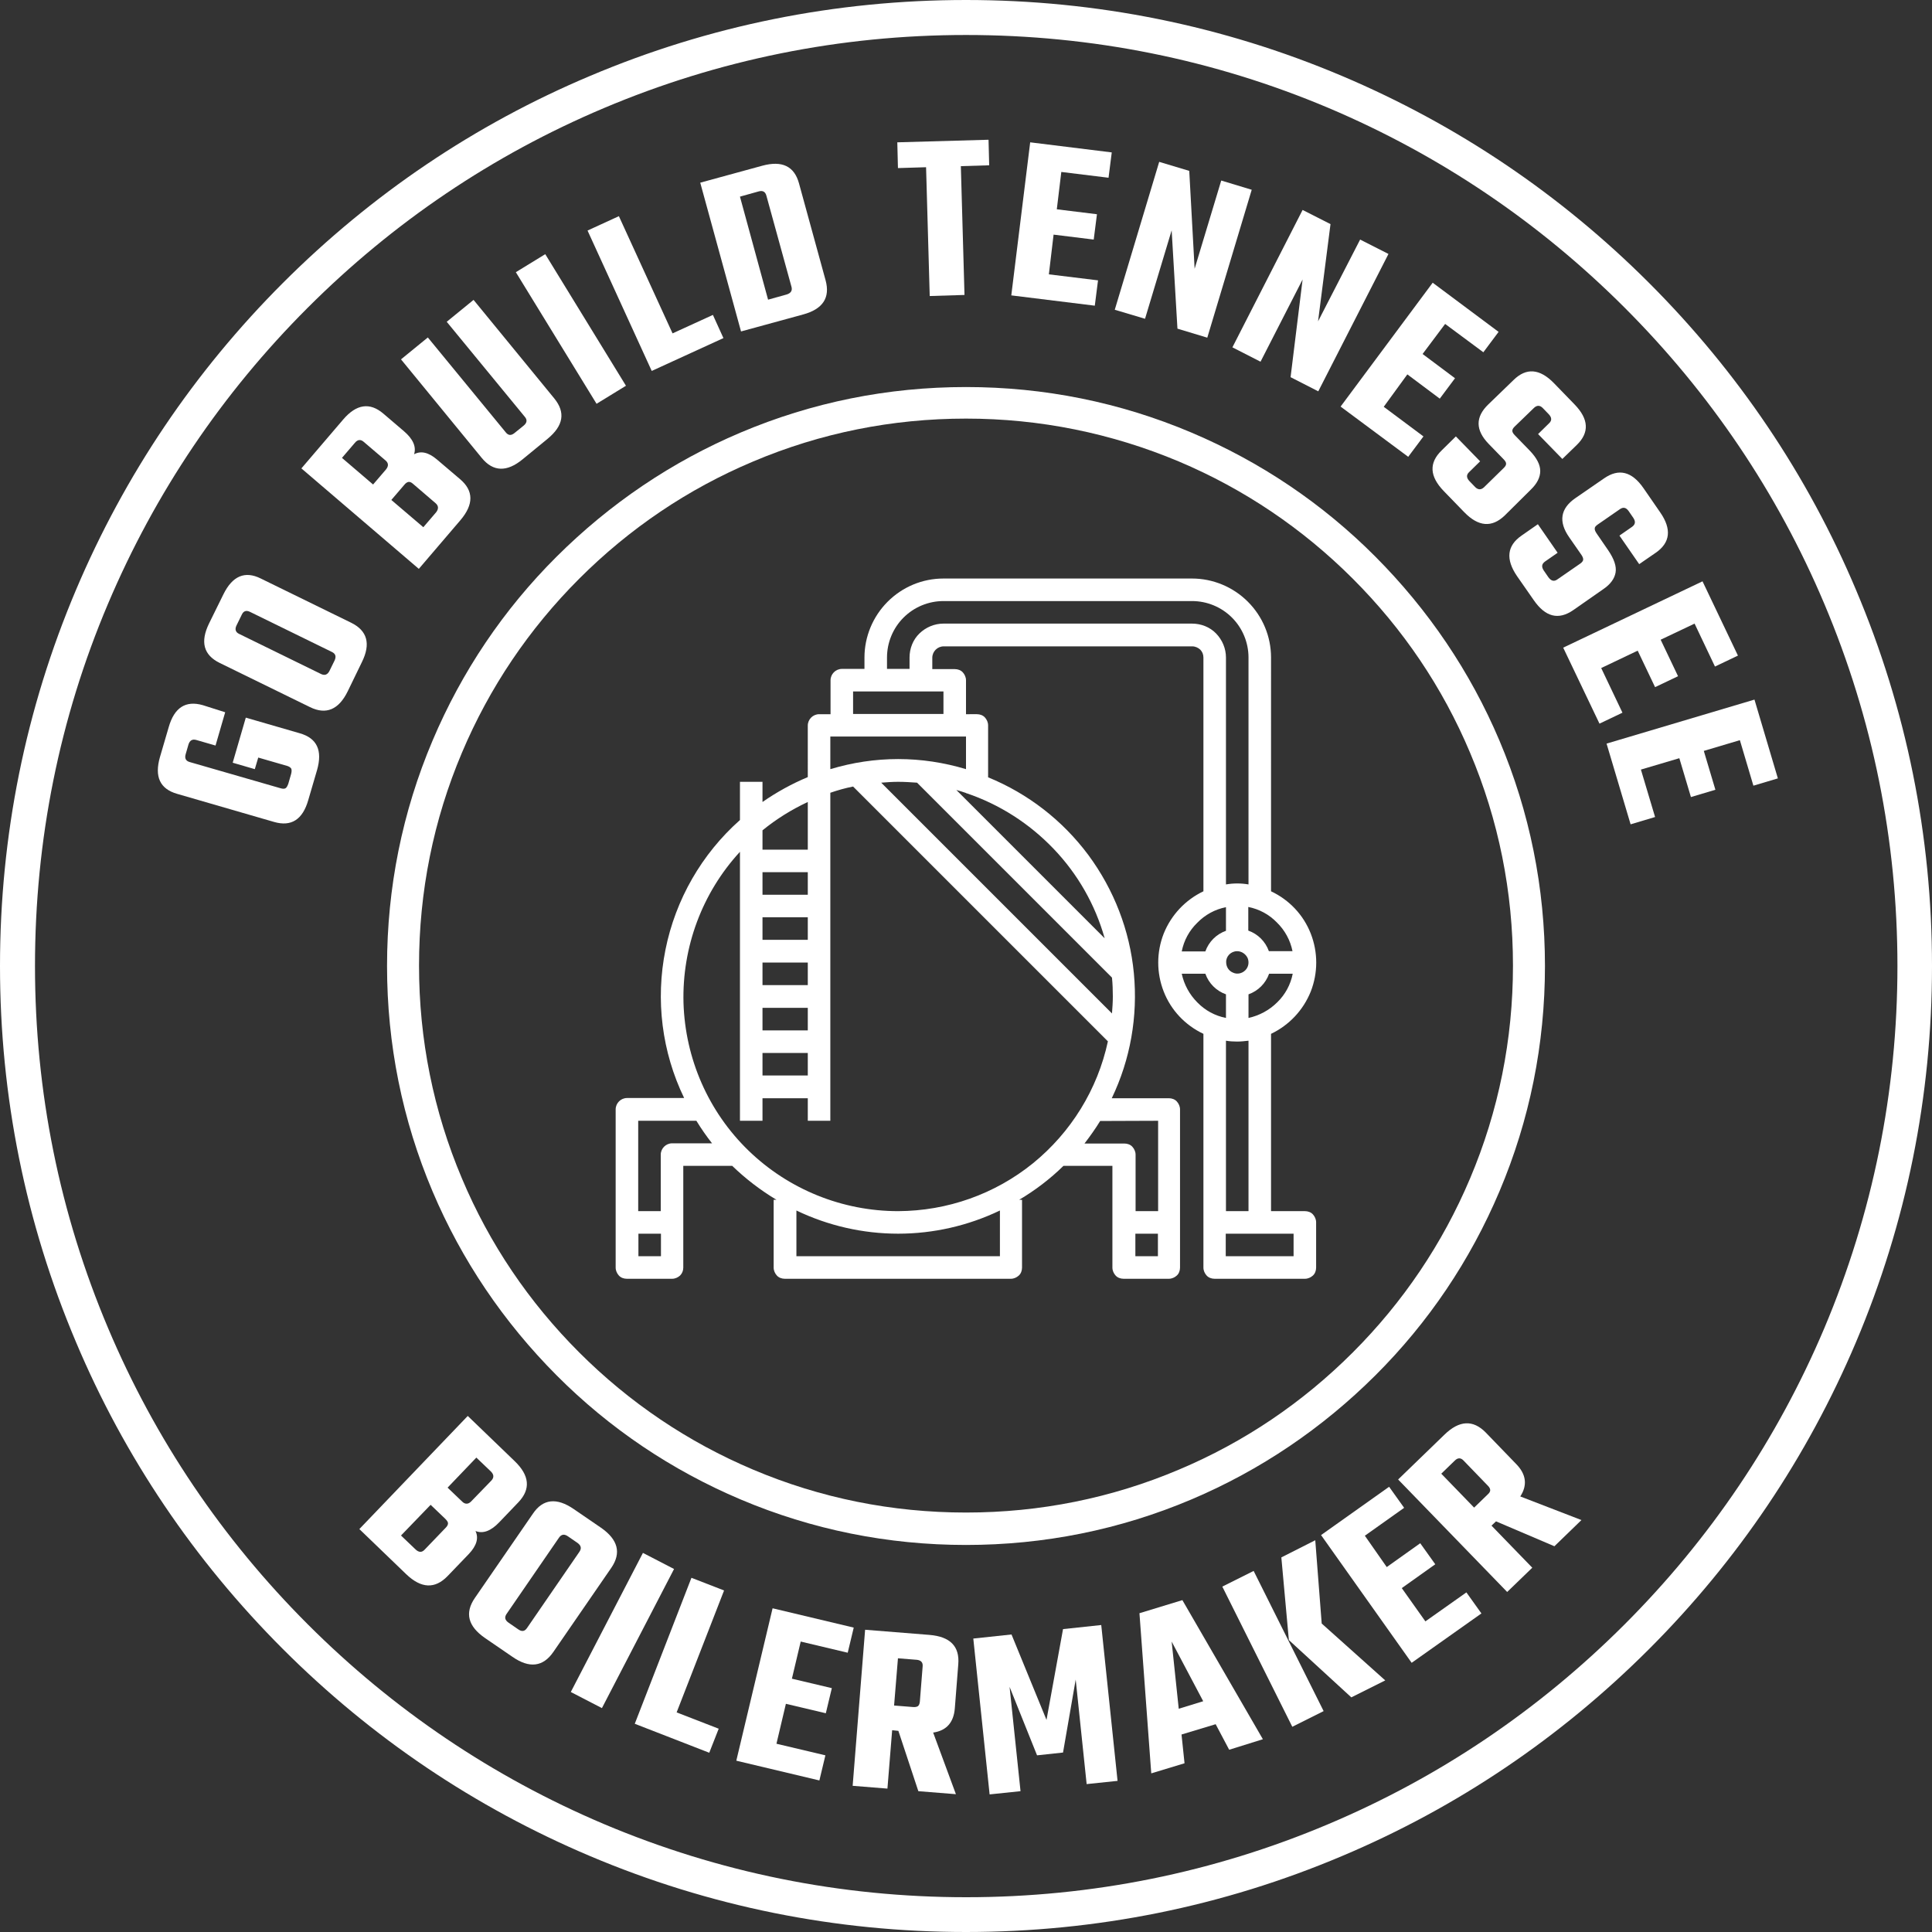 <?xml version="1.0" encoding="UTF-8"?>
<!-- Generator: Adobe Illustrator 27.1.1, SVG Export Plug-In . SVG Version: 6.00 Build 0)  -->
<svg xmlns="http://www.w3.org/2000/svg" xmlns:xlink="http://www.w3.org/1999/xlink" version="1.1" id="Layer_1" x="0px" y="0px" viewBox="0 0 900 900" style="enable-background:new 0 0 900 900;" xml:space="preserve">
<rect x="0" y="0" width="900" height="900" fill="#333333" stroke="none"/>
<style type="text/css">
	.st0{fill:#FFFFFF;}
	.st1{enable-background:new    ;}
</style>
<path class="st0" d="M450,900c-60.7,0-119.7-11.9-175.2-35.4c-53.6-22.7-101.7-55.1-143-96.4c-41.3-41.3-73.8-89.4-96.4-143  C11.9,569.7,0,510.7,0,450s11.9-119.7,35.4-175.2c22.7-53.6,55.1-101.7,96.4-143c41.3-41.3,89.4-73.8,143-96.4  C330.3,11.9,389.3,0,450,0s119.7,11.9,175.2,35.4c53.6,22.7,101.7,55.1,143,96.4c41.3,41.3,73.8,89.4,96.4,143  C888.1,330.3,900,389.3,900,450s-11.9,119.7-35.4,175.2c-22.7,53.6-55.1,101.7-96.4,143c-41.3,41.3-89.4,73.8-143,96.4  C569.7,888.1,510.7,900,450,900L450,900z M450,16.3c-58.6,0-115.4,11.5-168.8,34.1c-51.6,21.8-98,53.1-137.9,93  c-39.8,39.8-71.1,86.2-93,137.9C27.7,334.6,16.3,391.4,16.3,450s11.5,115.4,34.1,168.8c21.8,51.6,53.1,98,93,137.9  c39.8,39.8,86.2,71.1,137.9,93c53.5,22.6,110.3,34.1,168.8,34.1s115.4-11.5,168.8-34.1c51.6-21.8,98-53.1,137.9-93  c39.8-39.8,71.1-86.2,93-137.9c22.6-53.5,34.1-110.3,34.1-168.8s-11.5-115.4-34.1-168.8c-21.8-51.6-53.1-98-93-137.9  c-39.8-39.8-86.2-71.1-137.9-93C565.4,27.7,508.6,16.3,450,16.3L450,16.3z"></path>
<g>
	<path class="st0" d="M104.9,331.8l-4.5,15.5l-9-2.6c-1.8-0.5-3,0.2-3.6,2.1l-1.3,4.5c-0.6,2,0.1,3.2,1.9,3.7l42.3,12.2   c1,0.3,1.8,0.3,2.3,0c0.5-0.3,0.9-1,1.3-2.1l1.3-4.5c0.3-1.1,0.3-1.9,0.1-2.5c-0.3-0.5-0.9-1-1.9-1.3l-13.5-3.9l-1.6,5.4l-10.3-3   l6.1-21l25.2,7.3c8,2.3,10.6,8,8,17.1l-4.1,14c-2.6,9.1-7.9,12.5-15.9,10.2l-45.2-13.1c-8-2.3-10.6-8-8-17.1l4.1-14   c2.6-9.1,7.9-12.5,15.9-10.2L104.9,331.8L104.9,331.8z"></path>
	<path class="st0" d="M97.4,290.4l6.7-13.6c4.2-8.5,10-11,17.4-7.3l42.1,20.6c7.5,3.7,9.2,9.8,5,18.3L162,322   c-4.2,8.6-10.1,11.1-17.6,7.4l-42.1-20.6C94.8,305.1,93.2,299,97.4,290.4L97.4,290.4z M154.6,303.7L116.4,285   c-1.7-0.8-3-0.4-3.8,1.4l-2.4,4.9c-0.9,1.8-0.5,3.2,1.2,4l38.2,18.7c1.7,0.8,3,0.3,3.9-1.5l2.4-4.9   C156.7,305.8,156.3,304.5,154.6,303.7L154.6,303.7z"></path>
	<path class="st0" d="M140.4,218.2l19.4-22.7c6.2-7.3,12.5-8.2,18.8-2.8l9.6,8.2c4.2,3.6,5.8,7.2,4.7,10.7c3.2-1.7,6.7-0.9,10.7,2.5   l10.7,9.1c6.4,5.4,6.4,11.8,0.2,19.1l-19.4,22.7L140.4,218.2L140.4,218.2z M179.6,214.5l-10.2-8.7c-1.4-1.2-2.8-1.1-4.1,0.5l-6,7   l14.5,12.4l6-7C181.1,217.1,181,215.7,179.6,214.5L179.6,214.5z M202.9,234.4l-10.6-9.1c-0.7-0.6-1.4-0.9-2-0.8   c-0.6,0.1-1.3,0.5-2,1.4l-6,7l14.9,12.7l6-7C204.4,237,204.3,235.6,202.9,234.4L202.9,234.4z"></path>
	<path class="st0" d="M208.1,149.9l12.5-10.2l37.6,45.9c5.3,6.5,4.3,12.7-3.1,18.8l-11.7,9.6c-7.3,6-13.7,5.8-19-0.7l-37.6-45.9   l12.5-10.2l36.3,44.2c1.2,1.5,2.5,1.6,4.1,0.3l4.2-3.4c1.6-1.3,1.8-2.7,0.6-4.1L208.1,149.9L208.1,149.9z"></path>
	<path class="st0" d="M240.3,126.8l13.7-8.4l37.6,61.3l-13.7,8.4L240.3,126.8L240.3,126.8z"></path>
	<path class="st0" d="M313.3,155.3l18.8-8.6l4.9,10.8l-33.4,15.3l-29.9-65.4l14.6-6.7L313.3,155.3L313.3,155.3z"></path>
	<path class="st0" d="M326.2,85.1l28.9-7.9c9.2-2.5,14.9,0.2,17.1,8.2l12.4,45.2c2.2,8.1-1.3,13.4-10.5,15.9l-28.9,7.9L326.2,85.1   L326.2,85.1z M368.7,133.6L357,91.1c-0.5-1.8-1.7-2.5-3.7-1.9l-8.6,2.4l13.1,48l8.6-2.4C368.4,136.6,369.2,135.4,368.7,133.6   L368.7,133.6z"></path>
	<path class="st0" d="M460.5,65.1l0.3,11.9l-13.2,0.4l1.7,60l-16.2,0.5l-1.7-60l-13.1,0.4L418,66.3L460.5,65.1L460.5,65.1z"></path>
	<path class="st0" d="M488.6,127.8l22.9,2.8l-1.5,11.8l-38.9-4.8l8.8-71.3l38,4.7l-1.5,11.8l-22-2.7l-2.1,17.4l18.7,2.3l-1.5,11.8   l-18.7-2.3L488.6,127.8L488.6,127.8z"></path>
	<path class="st0" d="M568.9,84.1l14.2,4.3l-20.7,68.9l-13.9-4.2l-2.7-45.8l-12.4,41.2l-14.1-4.2l20.7-68.9l14,4.2l2.5,45.6   L568.9,84.1L568.9,84.1z"></path>
	<path class="st0" d="M633.6,111.6l13.2,6.7l-32.7,64l-12.9-6.6l5.6-45.5l-19.6,38.3l-13.1-6.7l32.7-64l13,6.6l-5.8,45.3   L633.6,111.6L633.6,111.6z"></path>
	<path class="st0" d="M644.6,189.5l18.5,13.8l-7.1,9.5l-31.5-23.4l42.9-57.7l30.7,22.9l-7.1,9.5l-17.8-13.2l-10.5,14l15.1,11.3   l-7.1,9.5l-15.1-11.3L644.6,189.5L644.6,189.5z"></path>
	<path class="st0" d="M691.3,227l9.3-9.1c0.7-0.7,1-1.3,1-1.9c0-0.6-0.4-1.3-1.2-2.1l-6.9-7.1c-6.2-6.4-6.3-12.5-0.2-18.4l11.8-11.4   c5.9-5.8,12.2-5.3,18.8,1.5l9.6,9.9c6.6,6.8,7,13.1,1,18.9l-6.7,6.5l-11.3-11.6l5.1-5c1.4-1.3,1.3-2.7-0.1-4.2l-2.7-2.8   c-1.4-1.5-2.8-1.5-4.2-0.2l-9.1,8.8c-0.7,0.7-1,1.3-1,1.9c0,0.6,0.4,1.3,1.2,2.1l6.8,7c3.4,3.5,5,6.7,5,9.6c0,3-1.5,5.9-4.4,8.7   L701,240.1c-6,5.8-12.3,5.3-18.9-1.5l-9.5-9.8c-6.7-6.9-7-13.2-1-19l6.6-6.5l11.3,11.6l-5.1,5c-1.4,1.3-1.3,2.7,0.1,4.2l2.7,2.8   C688.5,228.2,689.9,228.3,691.3,227L691.3,227z"></path>
	<path class="st0" d="M725.5,269.9l10.7-7.4c0.8-0.6,1.2-1.1,1.3-1.7c0.1-0.6-0.2-1.4-0.8-2.3l-5.7-8.2c-5.1-7.3-4.1-13.4,2.8-18.2   l13.5-9.3c6.8-4.7,12.9-3.2,18.3,4.6l7.8,11.3c5.4,7.8,4.7,14.1-2.1,18.8l-7.7,5.3l-9.2-13.3l5.9-4.1c1.5-1.1,1.7-2.4,0.6-4.1   l-2.2-3.2c-1.2-1.7-2.5-2-4.1-0.9l-10.4,7.2c-0.8,0.6-1.3,1.1-1.3,1.7c-0.1,0.6,0.2,1.4,0.8,2.3l5.5,8c2.7,4,3.9,7.4,3.4,10.3   c-0.5,2.9-2.4,5.5-5.8,7.8l-13.9,9.7c-6.9,4.8-13,3.2-18.4-4.6l-7.8-11.2c-5.4-7.9-4.7-14.2,2.1-18.9l7.6-5.3l9.2,13.3l-5.9,4.1   c-1.5,1.1-1.7,2.4-0.6,4.1l2.2,3.2C722.6,270.7,724,271,725.5,269.9L725.5,269.9z"></path>
	<path class="st0" d="M745.9,311.2l9.9,20.8l-10.7,5.1l-16.9-35.4l64.9-30.9l16.5,34.6l-10.7,5.1l-9.5-20l-15.8,7.5l8.1,17   l-10.7,5.1l-8.1-17L745.9,311.2L745.9,311.2z"></path>
	<path class="st0" d="M764.4,358.5l6.6,22.1l-11.4,3.4l-11.2-37.6l68.9-20.5l10.9,36.7l-11.4,3.4l-6.3-21.2l-16.8,5l5.4,18.1   l-11.4,3.4l-5.4-18.1L764.4,358.5L764.4,358.5z"></path>
</g>
<path class="st0" d="M450,719.7c-36.4,0-71.7-7.1-105-21.2c-32.1-13.6-61-33-85.7-57.8s-44.2-53.6-57.8-85.7  c-14.1-33.3-21.2-68.6-21.2-105s7.1-71.7,21.2-105c13.6-32.1,33-61,57.8-85.7s53.6-44.2,85.7-57.8c33.3-14.1,68.6-21.2,105-21.2  s71.7,7.1,105,21.2c32.1,13.6,61,33,85.7,57.8s44.2,53.6,57.8,85.7c14.1,33.3,21.2,68.6,21.2,105s-7.1,71.7-21.2,105  c-13.6,32.1-33,61-57.8,85.7s-53.6,44.2-85.7,57.8C521.7,712.6,486.4,719.7,450,719.7L450,719.7z M450,195c-34.4,0-67.8,6.7-99.2,20  c-30.4,12.8-57.6,31.2-81,54.6s-41.8,50.7-54.6,81c-13.3,31.4-20,64.8-20,99.2s6.7,67.8,20,99.2c12.8,30.4,31.2,57.6,54.6,81  c23.4,23.4,50.7,41.8,81,54.6c31.4,13.3,64.8,20,99.2,20s67.8-6.7,99.2-20c30.4-12.8,57.6-31.2,81-54.6s41.8-50.7,54.6-81  c13.3-31.4,20-64.8,20-99.2s-6.7-67.8-20-99.2c-12.8-30.4-31.2-57.6-54.6-81c-23.4-23.4-50.7-41.8-81-54.6  C517.8,201.8,484.4,195,450,195L450,195z"></path>
<g>
	<g class="st1">
		<path class="st0" d="M217.9,659.6l21.8,21c7,6.7,7.6,13.1,1.8,19.2l-8.9,9.3c-3.9,4.1-7.6,5.5-11.1,4.1c1.6,3.3,0.5,6.9-3.1,10.7    l-9.9,10.3c-5.9,6.1-12.3,5.8-19.3-0.9l-21.8-21L217.9,659.6z M197.8,721.9l9.9-10.3c0.7-0.7,1-1.4,1-2c0-0.6-0.5-1.3-1.3-2.1    l-6.8-6.5l-13.8,14.3l6.8,6.5C195.1,723.2,196.5,723.3,197.8,721.9z M219.4,699.5l9.5-9.8c1.3-1.4,1.2-2.8-0.2-4.2l-6.8-6.5    l-13.4,14l6.8,6.5C216.6,700.8,218.1,700.8,219.4,699.5z"></path>
	</g>
	<g class="st1">
		<path class="st0" d="M267.3,703l12.7,8.7c7.9,5.5,9.5,11.7,4.8,18.6l-27,39.2c-4.8,7-11.2,7.8-19.1,2.3l-12.7-8.7    c-8-5.5-9.6-11.7-4.8-18.7l27-39.2C252.9,698.2,259.3,697.5,267.3,703z M245.5,758.4l24.4-35.5c1.1-1.6,0.8-2.9-0.8-4.1l-4.5-3.1    c-1.7-1.2-3.1-1-4.2,0.6l-24.4,35.5c-1.1,1.6-0.8,2.9,0.9,4.1l4.5,3.1C243.1,760.2,244.4,760,245.5,758.4z"></path>
	</g>
	<g class="st1">
		<path class="st0" d="M299.5,723.4l14.5,7.5l-33.6,64.8l-14.5-7.5L299.5,723.4z"></path>
	</g>
	<g class="st1">
		<path class="st0" d="M315.2,797.7l19.6,7.6l-4.4,11.2L295.7,803l26.4-68l15.2,5.9L315.2,797.7z"></path>
	</g>
	<g class="st1">
		<path class="st0" d="M361.7,812.3l22.8,5.4l-2.8,11.7l-38.7-9.2l16.9-71l37.8,9l-2.8,11.7l-21.9-5.2l-4.1,17.3l18.6,4.4l-2.8,11.7    l-18.6-4.4L361.7,812.3z"></path>
	</g>
	<g class="st1">
		<path class="st0" d="M415.6,806l-2.2,27.2l-16.2-1.3l5.8-72.7l30,2.4c9.6,0.8,14.1,5.3,13.4,13.7l-1.6,20.4    c-0.5,6.7-3.9,10.5-10.1,11.4l10.6,28.7l-17.5-1.4l-9.3-28.1L415.6,806z M418.3,772.5l-1.8,22l8.8,0.7c1.1,0.1,1.8-0.1,2.3-0.4    c0.5-0.4,0.8-1.1,0.9-2.1l1.3-16.4c0.2-1.9-0.8-2.9-2.7-3.1L418.3,772.5z"></path>
	</g>
	<g class="st1">
		<path class="st0" d="M475.4,834.4l-14.4,1.5l-7.6-72.6l17.8-1.9l16.3,39.8l7.7-42.3l17.8-1.9l7.6,72.6l-14.4,1.5l-5.1-48.7    l-5.9,34l-12.1,1.3l-12.8-31.9L475.4,834.4z"></path>
	</g>
	<g class="st1">
		<path class="st0" d="M572.6,815.1l-6.3-11.9l-15.9,4.8l1.4,13.4l-15.5,4.7l-5.5-74.6l20-6.1l37.5,64.8L572.6,815.1z M549.1,796    l11.4-3.5l-14.7-27.8L549.1,796z"></path>
	</g>
	<g class="st1">
		<path class="st0" d="M602,804.4l-32.6-65.3l14.6-7.3l32.6,65.3L602,804.4z M612.7,717.5l3,38.8l29.6,26.5l-15.8,7.9l-29.1-26.7    l-3.5-38.5L612.7,717.5z"></path>
	</g>
	<g class="st1">
		<path class="st0" d="M664,755.3l19.1-13.5l7,9.8l-32.5,23l-42.2-59.5l31.7-22.5l7,9.8l-18.3,13L646,730l15.6-11.1l7,9.8L653,739.8    L664,755.3z"></path>
	</g>
	<g class="st1">
		<path class="st0" d="M694.8,710.7l19,19.6l-11.7,11.3l-50.8-52.4l21.6-20.9c6.9-6.7,13.3-7,19.2-1l14.2,14.7    c4.7,4.8,5.3,9.9,1.9,15.1l28.5,11l-12.6,12.2l-27.2-11.6L694.8,710.7z M671.4,686.5l15.3,15.8l6.3-6.1c0.8-0.7,1.2-1.4,1.2-2    s-0.3-1.3-1-2l-11.4-11.8c-1.3-1.4-2.7-1.4-4.1,0L671.4,686.5z"></path>
	</g>
</g>
<path class="st0" d="M607.9,564.2h-15.8v-82.6c8.4-4,15-11,18.5-19.7c3.4-8.7,3.4-18.3,0-27c-3.4-8.7-10-15.7-18.5-19.7V306.3  c0-9.8-3.9-19.1-10.8-26c-6.9-6.9-16.3-10.8-26-10.8H439.5c-9.8,0-19.1,3.9-26,10.8c-6.9,6.9-10.8,16.3-10.8,26v5.3h-10.5  c-2.9,0-5.3,2.4-5.3,5.3v15.8h-5.3c-2.9,0-5.3,2.4-5.3,5.3V362c-7.4,3.1-14.5,7-21.1,11.6v-9.4h-10.5V382  c-17.8,15.8-30,37-34.7,60.4c-4.7,23.4-1.7,47.6,8.7,69.1h-26.6c-2.9,0-5.3,2.4-5.3,5.3v73.7c0,1.4,0.6,2.7,1.5,3.7s2.3,1.5,3.7,1.5  h21.1c1.4,0,2.7-0.6,3.7-1.5c1-1,1.5-2.3,1.5-3.7v-47.4h22.8c6.2,6,13.1,11.3,20.6,15.8h-1.3v31.6c0,1.4,0.6,2.7,1.5,3.7  s2.3,1.5,3.7,1.5h105.3c1.4,0,2.7-0.6,3.7-1.5s1.5-2.3,1.5-3.7v-31.6h-1.3c7.4-4.4,14.4-9.7,20.6-15.8h22.8v47.4  c0,1.4,0.6,2.7,1.5,3.7s2.3,1.5,3.7,1.5h21.1c1.4,0,2.7-0.6,3.7-1.5s1.5-2.3,1.5-3.7v-73.7c0-1.4-0.6-2.7-1.5-3.7s-2.3-1.5-3.7-1.5  h-26.6c8.7-18.1,12.2-38.2,10.3-58.2c-1.9-20-9.3-39-21.2-55.1c-12-16.1-28.1-28.6-46.7-36.2v-24.2c0-1.4-0.6-2.7-1.5-3.7  s-2.3-1.5-3.7-1.5H450v-15.8c0-1.4-0.6-2.7-1.5-3.7s-2.3-1.5-3.7-1.5h-10.5v-5.3c0-2.9,2.4-5.3,5.3-5.3h115.8c1.4,0,2.7,0.6,3.7,1.5  c1,1,1.5,2.3,1.5,3.7v108.9c-8.4,4-15,11-18.5,19.7c-3.4,8.7-3.4,18.3,0,27c3.4,8.7,10,15.7,18.5,19.7v108.9c0,1.4,0.6,2.7,1.5,3.7  s2.3,1.5,3.7,1.5h42.1c1.4,0,2.7-0.6,3.7-1.5s1.5-2.3,1.5-3.7v-21.1c0-1.4-0.6-2.7-1.5-3.7S609.3,564.2,607.9,564.2L607.9,564.2  L607.9,564.2z M576.3,443.1c2.1,0,4,1.3,4.9,3.2c0.8,2,0.4,4.2-1.1,5.7c-1.5,1.5-3.8,2-5.7,1.1c-2-0.8-3.2-2.7-3.2-4.9  C571.1,445.5,573.4,443.1,576.3,443.1L576.3,443.1z M581.6,474.2v-11c4.5-1.6,8-5.1,9.6-9.6h11c-1,5.1-3.5,9.7-7.2,13.3  C591.3,470.6,586.6,473.1,581.6,474.2L581.6,474.2z M602.1,443.1h-11c-1.6-4.5-5.1-8-9.6-9.6v-11c5.1,1,9.7,3.5,13.3,7.2  C598.6,433.4,601.1,438.1,602.1,443.1L602.1,443.1z M376.3,501h-21.1v-10.5h21.1V501z M376.3,480h-21.1v-10.5h21.1V480z   M376.3,458.9h-21.1v-10.5h21.1V458.9z M376.3,437.8h-21.1v-10.5h21.1V437.8z M376.3,416.8h-21.1v-10.5h21.1V416.8z M376.3,373.6  v22.2h-21.1v-9C361.7,381.5,368.8,377.1,376.3,373.6L376.3,373.6z M297.4,585.2v-10.5h10.5v10.5H297.4z M313.1,532.6  c-2.9,0-5.3,2.4-5.3,5.3v26.3h-10.5v-42.1h27.1c2.2,3.6,4.7,7.2,7.3,10.5L313.1,532.6L313.1,532.6z M465.8,585.2H371v-21.3  c14.8,7.1,31,10.8,47.4,10.8s32.6-3.7,47.4-10.8V585.2z M418.4,564.2c-26,0-51-10.1-69.7-28.2c-18.7-18.1-29.5-42.8-30.3-68.8  c-0.7-26,8.7-51.3,26.3-70.4v125.3h10.5v-10.5h21.1v10.5h10.5V369.3c3.5-1.2,7-2.2,10.6-2.9l118.7,118.7  c-4.8,22.4-17.2,42.4-34.9,56.8C463.4,556.3,441.3,564.1,418.4,564.2L418.4,564.2L418.4,564.2z M427.2,364.6l90.8,90.8  c0.3,2.9,0.4,5.8,0.4,8.8c0,2.7-0.2,5.3-0.4,7.9L410.5,364.6c2.6-0.2,5.3-0.4,7.9-0.4C421.4,364.2,424.3,364.4,427.2,364.6  L427.2,364.6L427.2,364.6z M528.9,585.2v-10.5h10.5v10.5H528.9z M539.5,522.1v42.1h-10.5v-26.3c0-1.4-0.6-2.7-1.5-3.7  s-2.3-1.5-3.7-1.5h-18.6c2.6-3.4,5.1-6.9,7.3-10.5L539.5,522.1L539.5,522.1z M514.6,437.1L445.5,368c1.5,0.4,3,0.9,4.5,1.4v0.1h0.2  c15.4,5.2,29.3,14.1,40.6,25.9C502,407.1,510.2,421.4,514.6,437.1L514.6,437.1L514.6,437.1z M418.4,353.6c-10.7,0-21.3,1.6-31.6,4.7  v-15.2H450v15.2C439.7,355.2,429.1,353.6,418.4,353.6z M439.5,332.6h-42.1v-10.5h42.1V332.6z M555.3,290.5H439.5  c-4.2,0-8.2,1.7-11.2,4.6s-4.6,7-4.6,11.2v5.3h-10.5v-5.3c0-7,2.8-13.7,7.7-18.6c4.9-4.9,11.6-7.7,18.6-7.7h115.8  c7,0,13.7,2.8,18.6,7.7c4.9,4.9,7.7,11.6,7.7,18.6v105.7c-3.5-0.6-7-0.6-10.5,0V306.3c0-4.2-1.7-8.2-4.6-11.2  S559.5,290.5,555.3,290.5L555.3,290.5L555.3,290.5z M571.1,422.6v11c-4.5,1.6-8,5.1-9.6,9.6h-11c1-5.1,3.5-9.7,7.2-13.3  C561.4,426.1,566,423.6,571.1,422.6L571.1,422.6z M550.5,453.6h11c1.6,4.5,5.1,8,9.6,9.6v11c-5.1-1-9.7-3.5-13.3-7.2  C554.1,463.3,551.6,458.7,550.5,453.6L550.5,453.6z M576.3,485.2c1.8,0,3.5-0.2,5.3-0.4v79.4h-10.5v-79.4  C572.8,485.1,574.6,485.2,576.3,485.2L576.3,485.2z M602.6,585.2h-31.6v-10.5h31.6V585.2z"></path>
</svg>
